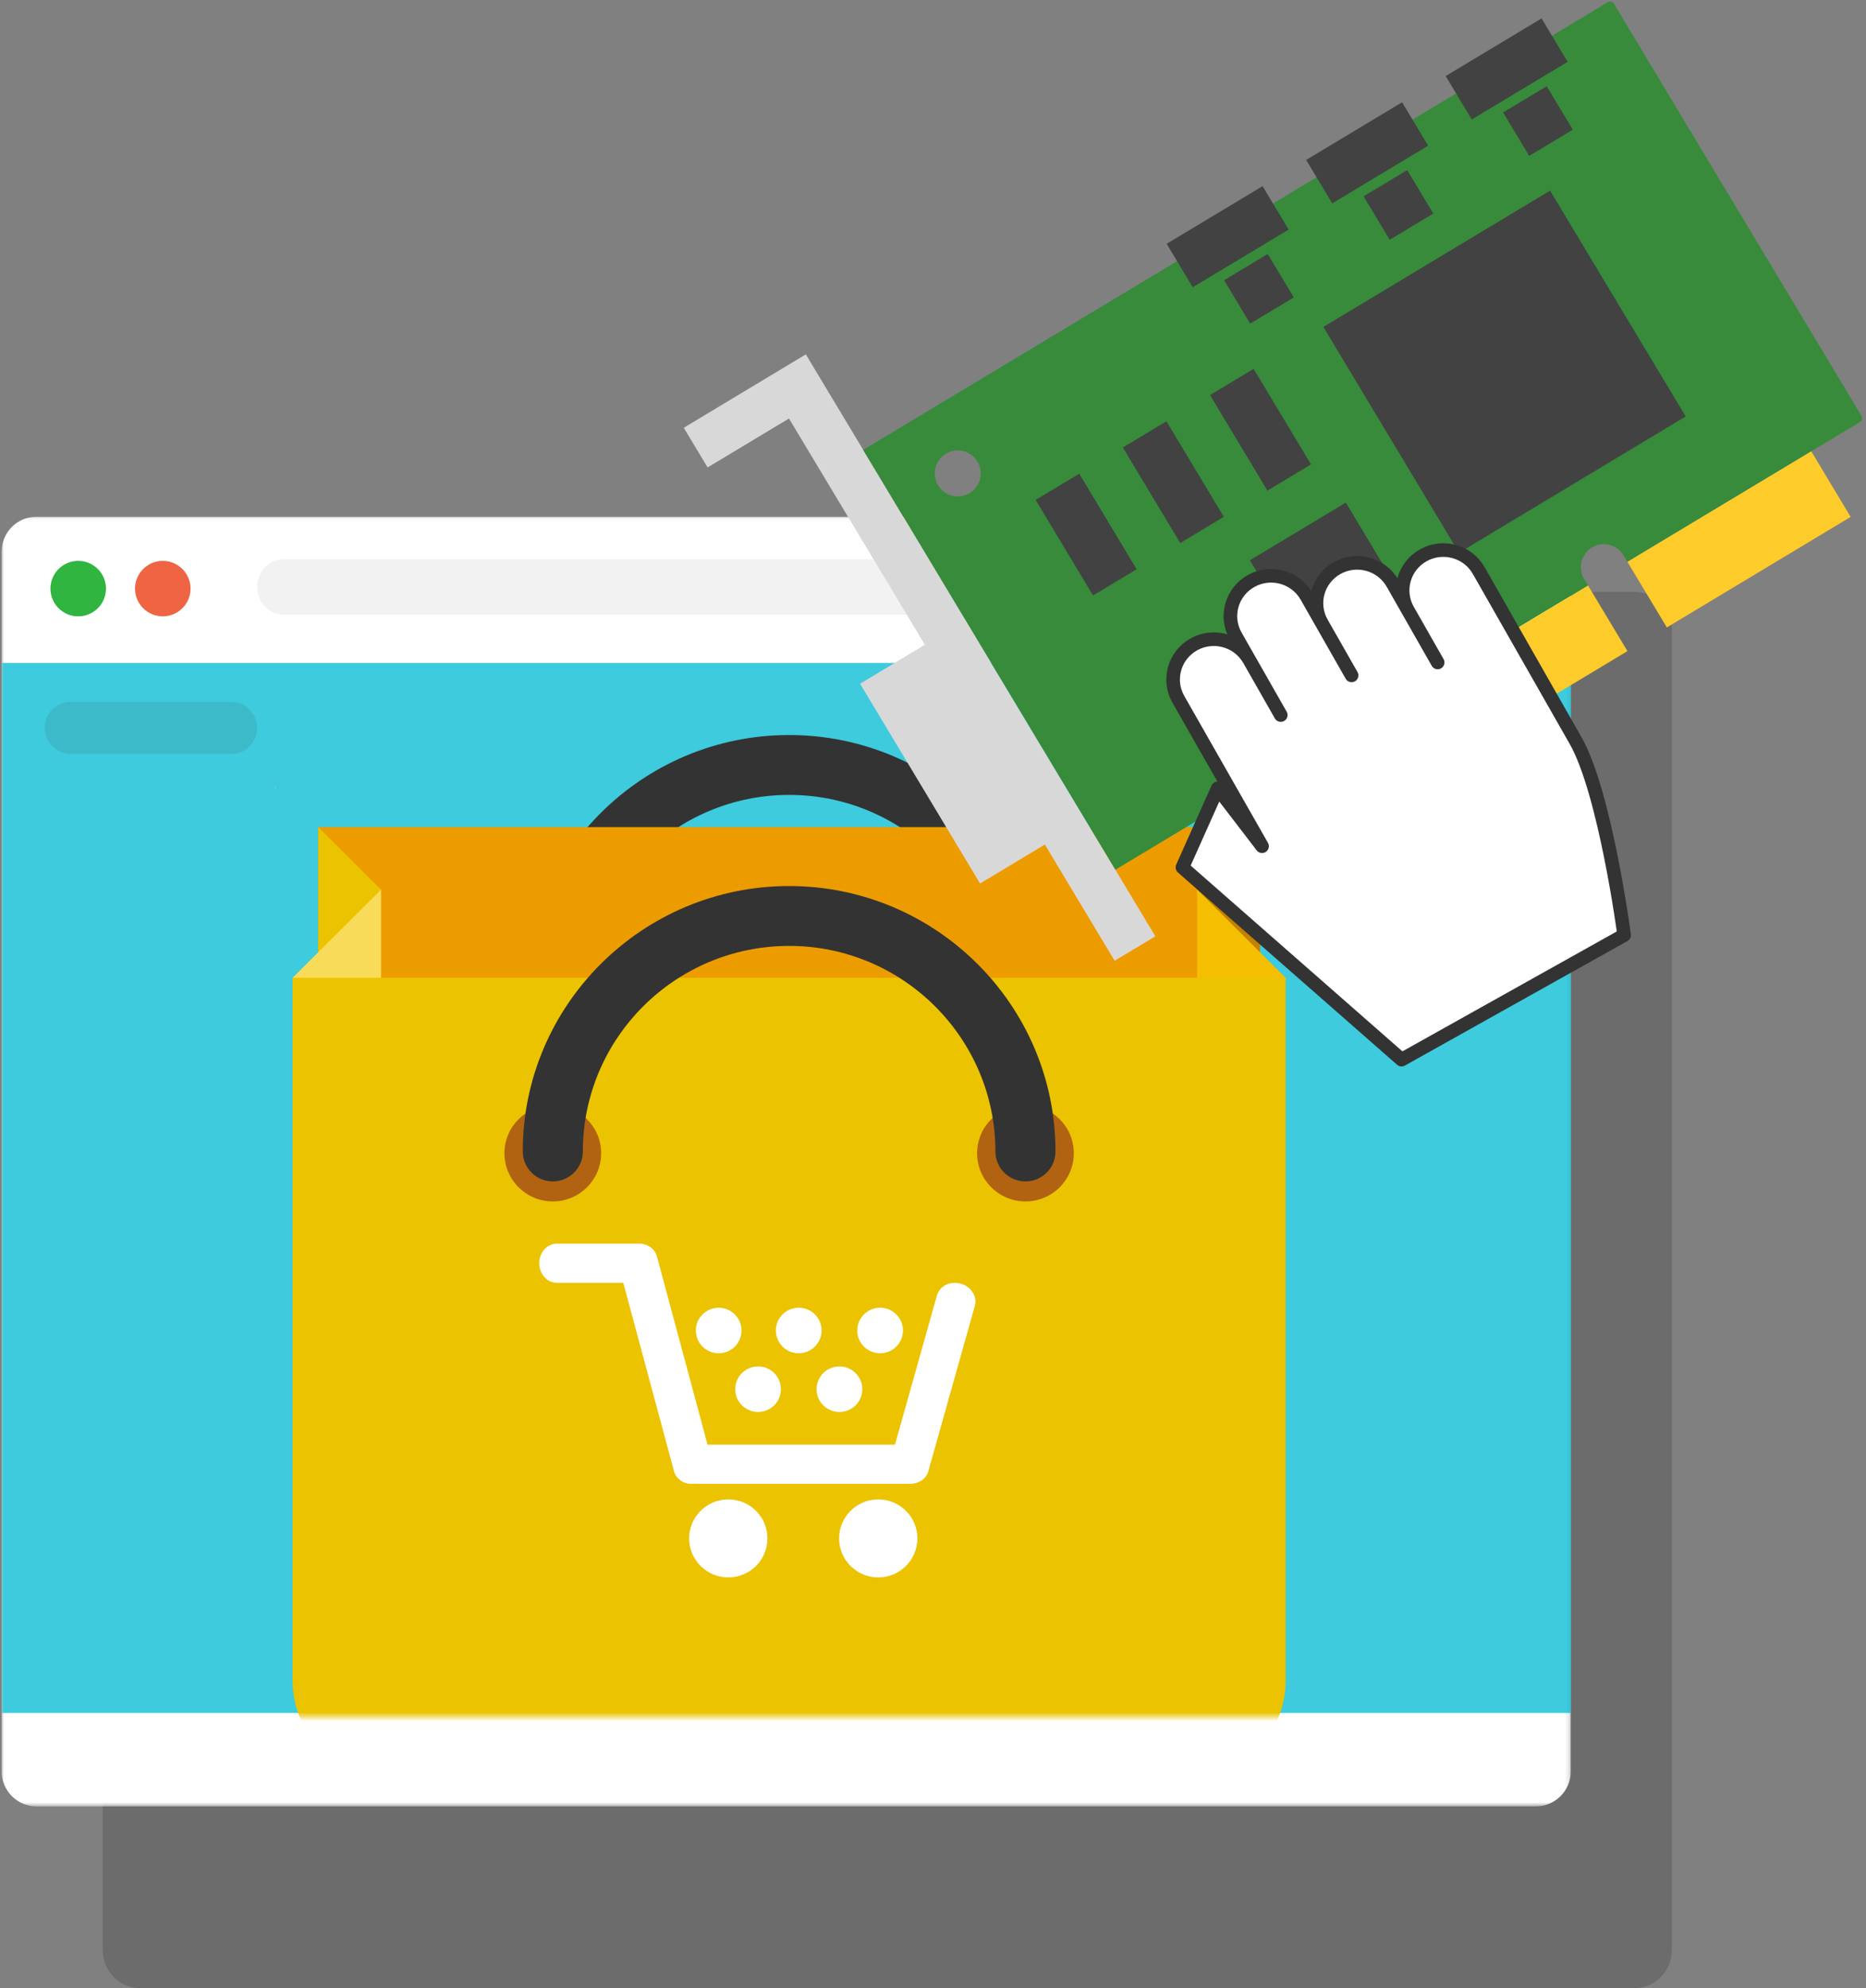 <svg xmlns="http://www.w3.org/2000/svg" xmlns:xlink="http://www.w3.org/1999/xlink" width="416" height="443" xmlns:v="https://vecta.io/nano"><rect width="100%" height="100%" fill="#808080" stroke="none"/><style><![CDATA[.B{mask:url(#H)}.C{fill:#fff}.D{fill:#d8d8d8}.E{mask:url(#G)}]]></style><defs><path id="A" d="M0 .047h349.815V287.42H0z"/><path id="B" d="M0 348h405.204V.145H0z"/><path id="C" d="M0 251.532h348.697V.42H0z"/><path id="D" d="M185.984 20.324h24.949v11.291h-24.949z"/><path id="E" d="M285.161 181.324l-7.03-12.332c-2.466-4.323-7.998-5.846-12.357-3.41-4.365 2.442-5.903 7.921-3.44 12.238l18.658 32.729-9.885-12.888-7.871 17.604 48.854 42.839 49.626-27.748s-4.224-31.765-10.83-43.355l-8.707-15.273-12.881-22.595c-2.463-4.32-7.995-5.846-12.357-3.407s-5.903 7.918-3.437 12.238l6.635 11.641-10.049-17.627c-2.463-4.32-7.995-5.843-12.357-3.407s-5.903 7.918-3.437 12.24l6.658 11.678-10.049-17.624c-2.46-4.32-7.995-5.843-12.357-3.407-4.362 2.442-5.9 7.921-3.437 12.238l10.049 17.627z"/></defs><g transform="translate(.367 -22)" fill="none" fill-rule="evenodd"><g transform="translate(0 117)"><path d="M372.35 339.547a8.45 8.45 0 0 1-8.446 8.453H30.99c-4.67 0-8.455-3.784-8.455-8.453V45.313c0-4.675 3.785-8.456 8.455-8.456h332.914a8.45 8.45 0 0 1 8.446 8.456v294.234z" fill="#000" opacity=".16"/><g transform="translate(0 20.075)" class="C"><mask id="F"><use xlink:href="#A"/></mask><path d="M349.815 279.614c0 4.31-3.49 7.806-7.801 7.806H7.812a7.81 7.81 0 0 1-7.813-7.806V7.858c0-4.313 3.495-7.811 7.813-7.811h334.202c4.311 0 7.801 3.498 7.801 7.811v271.757z" mask="url(#F)"/></g><path d="M23.259 36.154a6.18 6.18 0 0 1-6.184 6.172c-3.42 0-6.192-2.761-6.192-6.172a6.19 6.19 0 0 1 6.192-6.178 6.19 6.19 0 0 1 6.184 6.178" fill="#2fb540"/><path d="M42.107 36.154c0 3.411-2.775 6.172-6.198 6.172a6.17 6.17 0 0 1-6.166-6.172 6.18 6.18 0 0 1 6.166-6.178c3.423 0 6.198 2.772 6.198 6.178" fill="#ef6442"/><path d="M336.913 35.776c0 3.417-2.662 6.184-5.945 6.184H62.899c-3.269 0-5.951-2.767-5.951-6.184s2.682-6.181 5.951-6.181h268.069c3.283 0 5.945 2.767 5.945 6.181" opacity=".317" class="D"/><mask id="G" class="C"><use xlink:href="#B"/></mask><path fill-opacity=".773" fill="#05bbd3" d="M0 286.671h349.815V52.712H0z" class="E"/><path d="M60.997 80.343c-.072 0-.127.035-.127.087 0 .043.055.087.127.087.078 0 .133-.043.133-.087 0-.052-.055-.087-.133-.087" fill="#fbd02e" class="E"/><path d="M56.948 67.175c0 3.206-2.601 5.828-5.828 5.828H15.434c-3.221 0-5.822-2.622-5.822-5.828a5.82 5.82 0 0 1 5.822-5.817H51.12a5.82 5.82 0 0 1 5.828 5.817" fill="#424242" opacity=".353" class="E"/></g><g transform="translate(0 153)"><path d="M175.56 32.777c-32.745 0-59.385 26.528-59.385 59.141 0 3.683 3 6.67 6.697 6.67s6.7-2.987 6.7-6.67c0-25.253 20.628-45.8 45.987-45.8s45.987 20.548 45.987 45.8c0 3.683 3 6.67 6.7 6.67s6.694-2.987 6.694-6.67c0-32.612-26.636-59.141-59.382-59.141" fill="#333"/><mask id="H" class="C"><use xlink:href="#C"/></mask><path fill="#ed9c00" d="M70.582 176.218h209.954V53.292H70.582z" class="B"/><path fill="#ebc300" d="M84.581 67.231l-14-13.941v69.065z" class="B"/><path fill="#f9db5a" d="M64.858 86.877l19.723-19.646v127.362z" class="B"/><path fill="#c48000" d="M266.539 67.231l13.997-13.941v69.065z" class="B"/><path fill="#f3bf00" d="M286.262 86.877l-19.723-19.646v127.362z" class="B"/><path d="M263.993 265.563H87.125c-12.299 0-22.267-9.931-22.267-22.179V86.877h221.404v156.507c0 12.249-9.968 22.179-22.27 22.179" fill="#ebc300" class="B"/><path d="M239.023 125.962c0 5.926-4.825 10.735-10.776 10.735s-10.779-4.809-10.779-10.735 4.825-10.729 10.779-10.729 10.776 4.803 10.776 10.729m-105.373 0c0 5.926-4.825 10.735-10.779 10.735s-10.779-4.809-10.779-10.735 4.825-10.729 10.779-10.729 10.779 4.803 10.779 10.729" fill="#b16312" class="B"/><path d="M175.56 66.421c-32.745 0-59.385 26.531-59.385 59.144 0 3.68 3 6.67 6.697 6.67s6.7-2.99 6.7-6.67c0-25.256 20.628-45.803 45.987-45.803s45.987 20.548 45.987 45.803c0 3.68 3 6.67 6.7 6.67s6.694-2.99 6.694-6.67c0-32.612-26.636-59.144-59.382-59.144" fill="#333" class="B"/><path d="M286.262 86.877v156.507c0 10.623-7.496 19.499-17.508 21.671 10.011-2.172 17.508-11.048 17.508-21.671V86.877" fill="#b2b2b2" class="B"/><g class="C B"><path d="M195.426 203.087c4.82 0 8.728 3.889 8.728 8.692s-3.908 8.695-8.728 8.695-8.728-3.895-8.728-8.695 3.905-8.692 8.728-8.692m-33.431 0c4.82 0 8.728 3.889 8.728 8.692s-3.908 8.695-8.728 8.695-8.728-3.895-8.728-8.695 3.905-8.692 8.728-8.692m51.762-48.085c-2.339-.629-4.696.572-5.252 2.663l-9.354 33.233h-41.779l-11.289-41.968c-.286-1.08-1.053-1.91-2.048-2.384-.447-.236-.935-.391-1.471-.425h-.02c-.066-.006-.133-.023-.211-.023h-18.529c-2.189 0-3.957 1.95-3.957 4.366s1.768 4.366 3.957 4.366h14.782l11.309 41.991c.519 1.928 2.541 3.068 4.678 2.766.112.02.213.043.323.043h47.637c.058 0 .118-.017.185-.017 1.808-.046 3.424-1.126 3.874-2.809l10.381-36.872c.56-2.103-.883-4.306-3.216-4.929m-53.906 5.385c2.812 0 5.091 2.269 5.091 5.07s-2.279 5.07-5.091 5.07-5.094-2.269-5.094-5.07 2.279-5.07 5.094-5.07"/><path d="M177.698 160.388c2.812 0 5.094 2.269 5.094 5.07s-2.281 5.07-5.094 5.07a5.08 5.08 0 0 1-5.091-5.07c0-2.801 2.279-5.07 5.091-5.07m18.148 0c2.812 0 5.091 2.269 5.091 5.07s-2.279 5.07-5.091 5.07-5.094-2.269-5.094-5.07 2.281-5.07 5.094-5.07m-27.209 13.081c2.812 0 5.091 2.272 5.091 5.073a5.08 5.08 0 0 1-5.091 5.067c-2.812 0-5.094-2.269-5.094-5.067s2.281-5.073 5.094-5.073m18.136 0c2.812 0 5.091 2.272 5.091 5.073a5.08 5.08 0 0 1-5.091 5.067c-2.815 0-5.094-2.269-5.094-5.067s2.279-5.073 5.094-5.073"/></g></g><g transform="matrix(.857 -.515 .515 .857 152.069 117.312)"><path d="M21.169 0h10.584v151.3H21.169V10.316H0V0h21.169z" class="D"/><path d="M164.963 133.991v-1.698c0-2.83-2.294-5.123-5.123-5.123s-5.123 2.294-5.123 5.123v1.698H31.753V24.84h193.692a1 1 0 0 1 1 1v107.151a1 1 0 0 1-1 1h-60.482zM47.123 45.306a5.12 5.12 0 0 0 5.123-5.116 5.12 5.12 0 1 0-10.247 0 5.12 5.12 0 0 0 5.123 5.116z" fill="#378b3a"/><path d="M154.717 133.991v17.055H82.988v-17.055h71.729zm10.247 0h47.819v17.055h-47.819v-17.055z" fill="#fdcc2a"/><path d="M4.313 69.142h18.145v51.939H4.313z" class="D"/><g fill="#424242"><path d="M133.818 54.197h58.971v58.714h-58.971zM92.992 90.329h24.949v24.84H92.992zm11.341-36.132h11.34v24.84h-11.34zm-22.681 0h11.34v24.84h-11.34zm-22.681 0h11.34v24.84h-11.34zm133.817-20.324h11.34v11.291h-11.34zm-36.289 0h11.34v11.291h-11.34zm-36.29 0h11.34v11.291h-11.34z"/><use xlink:href="#D"/><use xlink:href="#D" x="-36.289"/><use xlink:href="#D" x="-72.579"/></g></g><use xlink:href="#E" class="C"/><use xlink:href="#E" stroke="#333" stroke-width="3.031" stroke-linejoin="round"/></g></svg>